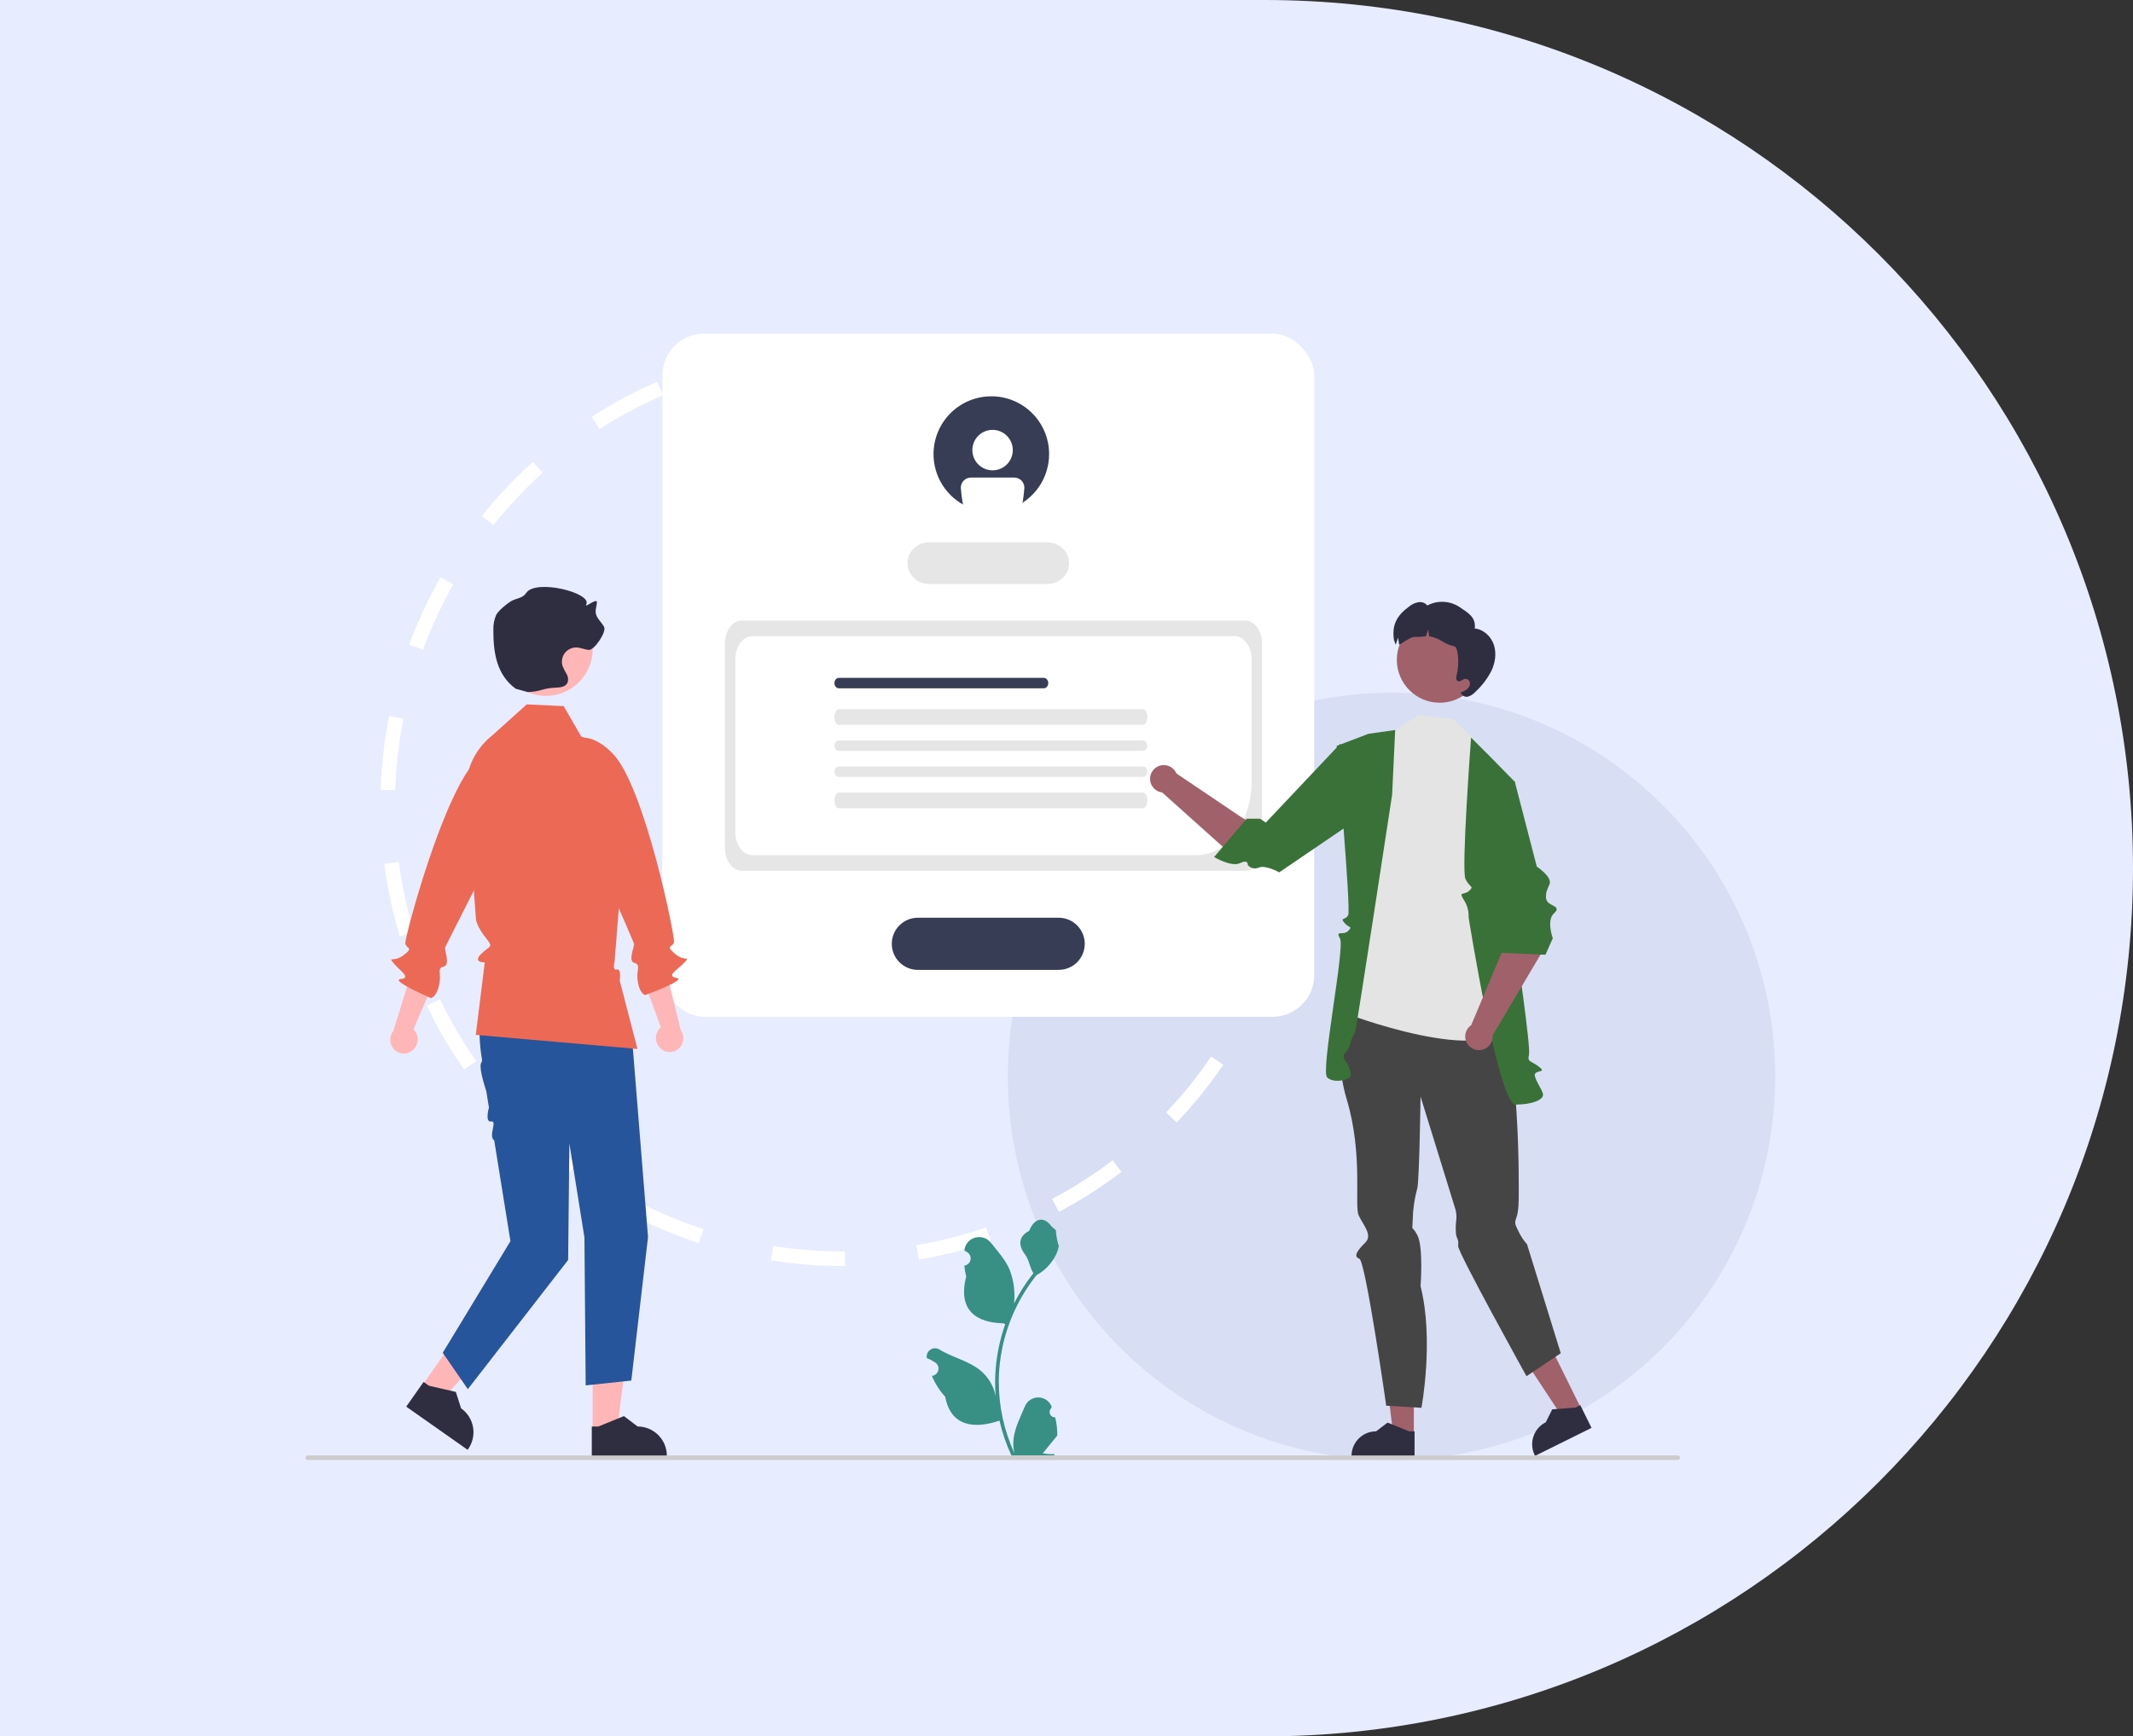 <svg width="409" height="333" viewBox="0 0 409 333" fill="none" xmlns="http://www.w3.org/2000/svg">
<rect x="0" y="0" width="409" height="333" fill="#333333" stroke="none"/>
<path d="M0 0H242.5C334.455 0 409 74.545 409 166.5C409 258.455 334.455 333 242.5 333H0V0Z" fill="#E8ECFF"/>
<path opacity="0.4" d="M266.82 280C307.451 280 340.388 247.062 340.388 206.432C340.388 165.801 307.451 132.863 266.82 132.863C226.189 132.863 193.251 165.801 193.251 206.432C193.251 247.062 226.189 280 266.82 280Z" fill="#C2C9E5"/>
<path d="M161.493 242.795C156.94 242.795 152.354 242.436 147.836 241.73L148.273 238.96C152.635 239.644 157.086 239.992 161.493 239.992H162.009L162.031 242.795H161.493ZM176.204 241.551L175.733 238.792C180.241 238.03 184.726 236.886 189.088 235.406L189.996 238.063C185.5 239.6 180.858 240.777 176.204 241.562V241.551ZM134.01 238.4C129.513 236.931 125.096 235.081 120.891 232.905L122.18 230.416C126.25 232.513 130.534 234.307 134.885 235.731L134.01 238.4ZM203.048 232.412L201.736 229.934C205.796 227.781 209.698 225.292 213.342 222.522L215.035 224.754C211.267 227.613 207.242 230.192 203.048 232.412ZM108.814 225.404C105.002 222.589 101.391 219.439 98.095 216.052L100.102 214.09C103.297 217.364 106.796 220.414 110.485 223.139L108.814 225.393V225.404ZM225.631 215.267L223.602 213.339C226.753 210.02 229.668 206.409 232.247 202.619L234.568 204.2C231.899 208.113 228.894 211.836 225.643 215.267H225.631ZM89.012 205.108C86.299 201.24 83.877 197.114 81.825 192.841L84.347 191.619C86.344 195.757 88.687 199.749 91.311 203.505L89.012 205.108ZM241.599 191.843L239.064 190.655C241.015 186.495 242.641 182.155 243.897 177.749L246.588 178.522C245.288 183.075 243.606 187.549 241.599 191.843ZM76.667 179.576C75.31 175.024 74.301 170.348 73.695 165.661L76.476 165.302C77.07 169.832 78.035 174.374 79.358 178.769L76.678 179.576H76.667ZM249.38 164.573L246.6 164.248C246.992 160.94 247.183 157.588 247.183 154.269C247.183 153.013 247.149 151.735 247.093 150.479L249.896 150.355C249.952 151.656 249.986 152.968 249.986 154.269C249.986 157.7 249.784 161.165 249.38 164.573ZM75.803 151.544L73 151.454C73.157 146.722 73.695 141.968 74.603 137.315L77.351 137.853C76.465 142.361 75.938 146.958 75.792 151.544H75.803ZM245.377 136.821C244.447 132.347 243.135 127.907 241.486 123.601L244.099 122.592C245.803 127.032 247.16 131.618 248.125 136.238L245.377 136.81V136.821ZM81.096 124.599L78.472 123.624C80.109 119.183 82.127 114.844 84.46 110.717L86.904 112.097C84.65 116.088 82.699 120.293 81.107 124.588L81.096 124.599ZM241.229 122.951C239.547 118.667 237.517 114.507 235.185 110.572L237.596 109.148C239.995 113.207 242.092 117.513 243.83 121.93L241.217 122.951H241.229ZM94.596 100.693L92.41 98.944C95.37 95.243 98.655 91.756 102.165 88.594L104.049 90.68C100.651 93.752 97.478 97.116 94.608 100.704L94.596 100.693ZM227.235 99.325C224.297 95.815 221.045 92.507 217.58 89.502L219.408 87.383C222.996 90.478 226.349 93.898 229.376 97.52L227.224 99.314L227.235 99.325ZM114.97 82.293L113.457 79.938C117.426 77.381 121.642 75.116 125.993 73.221L127.114 75.789C122.898 77.628 118.816 79.814 114.97 82.293ZM206.479 81.362C202.577 78.962 198.451 76.854 194.212 75.094L195.289 72.504C199.662 74.309 203.923 76.495 207.96 78.973L206.491 81.362H206.479ZM140.143 71.293L139.448 68.579C144.046 67.39 148.755 66.572 153.464 66.146L153.722 68.938C149.17 69.353 144.595 70.149 140.155 71.293H140.143ZM181.104 70.867C176.642 69.812 172.056 69.117 167.492 68.792L167.694 66C172.414 66.336 177.146 67.054 181.755 68.153L181.104 70.878V70.867Z" fill="white"/>
<g clip-path="url(#clip0_106_2312)">
<path d="M202.333 271.822C202.121 271.832 201.912 271.777 201.734 271.663C201.555 271.55 201.416 271.385 201.334 271.19C201.253 270.995 201.233 270.779 201.278 270.573C201.323 270.366 201.43 270.178 201.585 270.035L201.656 269.754C201.647 269.731 201.637 269.709 201.628 269.686C201.415 269.184 201.059 268.755 200.603 268.454C200.148 268.154 199.614 267.994 199.068 267.996C198.523 267.998 197.99 268.162 197.536 268.466C197.083 268.77 196.73 269.201 196.521 269.705C195.686 271.718 194.622 273.734 194.36 275.862C194.245 276.803 194.294 277.756 194.504 278.68C192.542 274.399 191.523 269.745 191.517 265.035C191.517 263.854 191.582 262.673 191.714 261.498C191.822 260.535 191.973 259.579 192.165 258.63C193.217 253.48 195.475 248.653 198.753 244.545C200.34 243.679 201.623 242.347 202.43 240.729C202.722 240.147 202.929 239.526 203.043 238.885C202.864 238.909 202.368 236.182 202.503 236.014C202.254 235.636 201.807 235.447 201.535 235.078C200.18 233.24 198.313 233.561 197.339 236.058C195.257 237.109 195.237 238.853 196.514 240.529C197.327 241.596 197.438 243.039 198.151 244.181C198.078 244.275 198.002 244.366 197.928 244.46C196.587 246.185 195.419 248.037 194.439 249.991C194.677 247.802 194.393 245.589 193.609 243.532C192.815 241.616 191.326 240.001 190.015 238.344C188.441 236.354 185.212 237.222 184.934 239.746C184.932 239.77 184.929 239.794 184.926 239.819C185.121 239.929 185.312 240.045 185.498 240.169C185.733 240.325 185.914 240.549 186.019 240.811C186.124 241.072 186.148 241.359 186.087 241.635C186.026 241.91 185.883 242.16 185.677 242.353C185.472 242.546 185.213 242.672 184.934 242.715L184.906 242.719C184.975 243.421 185.098 244.117 185.273 244.8C183.591 251.307 187.222 253.677 192.406 253.783C192.52 253.842 192.632 253.901 192.746 253.957C191.762 256.747 191.145 259.655 190.91 262.605C190.776 264.345 190.784 266.094 190.933 267.833L190.924 267.771C190.549 265.837 189.517 264.092 188.005 262.831C185.758 260.984 182.583 260.304 180.159 258.82C179.902 258.655 179.602 258.566 179.296 258.566C178.99 258.565 178.69 258.652 178.432 258.816C178.173 258.98 177.967 259.215 177.838 259.492C177.708 259.77 177.661 260.079 177.701 260.382C177.704 260.404 177.707 260.426 177.711 260.447C178.072 260.594 178.424 260.764 178.764 260.955C178.959 261.065 179.15 261.182 179.336 261.305C179.57 261.461 179.752 261.685 179.857 261.947C179.962 262.208 179.985 262.496 179.925 262.771C179.864 263.046 179.721 263.296 179.515 263.489C179.31 263.682 179.051 263.808 178.772 263.851L178.744 263.855C178.723 263.858 178.706 263.861 178.685 263.864C179.302 265.339 180.169 266.696 181.247 267.877C182.298 273.557 186.815 274.096 191.646 272.442H191.649C192.179 274.746 192.947 276.989 193.941 279.135H202.128C202.157 279.044 202.183 278.95 202.21 278.859C201.452 278.907 200.691 278.861 199.944 278.724C200.552 277.978 201.159 277.227 201.767 276.481C201.78 276.467 201.793 276.453 201.805 276.437C202.113 276.056 202.424 275.677 202.732 275.295L202.732 275.295C202.749 274.125 202.614 272.958 202.333 271.822Z" fill="#379083"/>
<rect x="127" y="64" width="125" height="131" rx="8" fill="white"/>
<path d="M200.811 112H178.189C177.078 112 176.013 111.579 175.227 110.828C174.441 110.078 174 109.061 174 108C174 106.939 174.441 105.922 175.227 105.172C176.013 104.421 177.078 104 178.189 104H200.811C201.922 104 202.987 104.421 203.773 105.172C204.559 105.922 205 106.939 205 108C205 109.061 204.559 110.078 203.773 110.828C202.987 111.579 201.922 112 200.811 112Z" fill="#E6E6E6"/>
<path d="M203 186H176C174.674 186 173.402 185.473 172.464 184.536C171.527 183.598 171 182.326 171 181C171 179.674 171.527 178.402 172.464 177.464C173.402 176.527 174.674 176 176 176H203C204.326 176 205.598 176.527 206.536 177.464C207.473 178.402 208 179.674 208 181C208 182.326 207.473 183.598 206.536 184.536C205.598 185.473 204.326 186 203 186Z" fill="#373D55"/>
<path d="M238.756 167H142.244C141.384 166.999 140.559 166.533 139.951 165.705C139.343 164.877 139.001 163.755 139 162.585V123.415C139.001 122.245 139.343 121.123 139.951 120.295C140.559 119.467 141.384 119.001 142.244 119H238.756C239.616 119.001 240.441 119.467 241.049 120.295C241.657 121.123 241.999 122.245 242 123.415V162.585C241.999 163.755 241.657 164.877 241.049 165.705C240.441 166.533 239.616 166.999 238.756 167Z" fill="#E6E6E6"/>
<path d="M229.527 164H144.256C143.393 163.999 142.565 163.533 141.955 162.707C141.344 161.88 141.001 160.758 141 159.589V126.411C141.001 125.242 141.344 124.12 141.955 123.293C142.565 122.467 143.393 122.001 144.256 122H236.744C237.607 122.001 238.435 122.467 239.045 123.293C239.656 124.12 239.999 125.242 240 126.411V149.811C239.997 153.573 238.892 157.18 236.929 159.84C234.966 162.5 232.304 163.996 229.527 164Z" fill="white"/>
<path d="M200.152 132H160.848C160.623 132 160.407 131.895 160.248 131.707C160.089 131.52 160 131.265 160 131C160 130.735 160.089 130.48 160.248 130.293C160.407 130.105 160.623 130 160.848 130H200.152C200.377 130 200.593 130.105 200.752 130.293C200.911 130.48 201 130.735 201 131C201 131.265 200.911 131.52 200.752 131.707C200.593 131.895 200.377 132 200.152 132Z" fill="#373D55"/>
<path d="M219.165 139H160.835C160.614 139 160.401 138.842 160.245 138.561C160.088 138.279 160 137.898 160 137.5C160 137.102 160.088 136.721 160.245 136.439C160.401 136.158 160.614 136 160.835 136H219.165C219.386 136 219.599 136.158 219.755 136.439C219.912 136.721 220 137.102 220 137.5C220 137.898 219.912 138.279 219.755 138.561C219.599 138.842 219.386 139 219.165 139Z" fill="#E6E6E6"/>
<path d="M219.167 144H160.837C160.727 144 160.618 143.975 160.517 143.924C160.415 143.874 160.323 143.801 160.245 143.708C160.167 143.615 160.106 143.505 160.064 143.383C160.022 143.262 160 143.131 160 143C160 142.869 160.022 142.738 160.064 142.617C160.106 142.495 160.167 142.385 160.245 142.292C160.323 142.199 160.415 142.126 160.517 142.076C160.618 142.025 160.727 142 160.837 142H219.167C219.388 142.001 219.6 142.106 219.756 142.294C219.912 142.481 220 142.735 220 143C220 143.265 219.912 143.519 219.756 143.706C219.6 143.894 219.388 143.999 219.167 144Z" fill="#E6E6E6"/>
<path d="M219.167 149H160.837C160.727 149 160.618 148.975 160.517 148.924C160.415 148.874 160.323 148.801 160.245 148.708C160.167 148.615 160.106 148.505 160.064 148.383C160.022 148.262 160 148.131 160 148C160 147.869 160.022 147.738 160.064 147.617C160.106 147.495 160.167 147.385 160.245 147.292C160.323 147.199 160.415 147.126 160.517 147.076C160.618 147.025 160.727 147 160.837 147H219.167C219.388 147.001 219.6 147.106 219.756 147.294C219.912 147.481 220 147.735 220 148C220 148.265 219.912 148.519 219.756 148.706C219.6 148.894 219.388 148.999 219.167 149Z" fill="#E6E6E6"/>
<path d="M219.167 155H160.837C160.727 155 160.618 154.962 160.517 154.887C160.415 154.812 160.323 154.701 160.245 154.562C160.167 154.422 160.106 154.257 160.064 154.075C160.022 153.893 160 153.697 160 153.5C160 153.303 160.022 153.107 160.064 152.925C160.106 152.743 160.167 152.578 160.245 152.438C160.323 152.299 160.415 152.188 160.517 152.113C160.618 152.038 160.727 152 160.837 152H219.167C219.388 152.001 219.6 152.159 219.756 152.44C219.912 152.722 220 153.103 220 153.5C220 153.897 219.912 154.278 219.756 154.56C219.6 154.841 219.388 154.999 219.167 155Z" fill="#E6E6E6"/>
<path d="M271.102 275.255L267.172 275.255L265.302 260.09L271.103 260.09L271.102 275.255Z" fill="#A0616A"/>
<path d="M271.24 279.357L259.155 279.356V279.203C259.155 277.955 259.651 276.758 260.533 275.876C261.415 274.993 262.611 274.497 263.859 274.497L266.067 272.822L270.185 274.498L271.24 274.498L271.24 279.357Z" fill="#2F2E41"/>
<path d="M303.232 270.221L299.71 271.966L291.305 259.208L296.503 256.632L303.232 270.221Z" fill="#A0616A"/>
<path d="M305.175 273.834L294.346 279.202L294.278 279.065C293.725 277.946 293.638 276.654 294.036 275.471C294.435 274.288 295.287 273.313 296.405 272.759L297.64 270.277L302.074 269.949L303.019 269.48L305.175 273.834Z" fill="#2F2E41"/>
<path d="M259.459 193.74C259.459 193.74 254.986 199.98 258.215 210.758C261.444 221.537 259.631 231.174 260.538 233.106C261.444 235.039 263.269 236.874 261.761 238.339C260.253 239.804 259.459 240.995 260.65 241.392C261.841 241.789 265.81 269.586 265.81 269.586L272.558 269.983C272.558 269.983 275.003 257.071 272.391 246.65C272.391 246.65 272.964 239.086 271.769 236.863C270.573 234.641 270.808 236.646 270.889 233.857C270.934 231.84 271.228 229.836 271.764 227.891C272.161 226.302 272.391 210.293 272.391 210.293L278.96 231.538C279.223 232.27 279.322 233.051 279.25 233.825C279.087 234.92 279.086 236.555 279.285 237.127C279.484 237.699 279.706 237.82 279.595 238.951C279.484 240.082 292.705 263.926 292.705 263.926L299.273 259.517L292.801 238.612C292.159 237.9 291.624 237.097 291.214 236.23C290.42 234.641 290.389 234.554 290.801 233.406C291.214 232.259 291.214 230.023 291.214 229.354C291.214 228.685 291.626 198.308 286.458 193.84C281.291 189.372 259.459 193.74 259.459 193.74Z" fill="#454545"/>
<path d="M283.725 145.413L282.38 141.584L278.708 137.91L271.934 137.1L267.524 140.001L263.44 144.029L257.408 194.121C257.408 194.121 285.899 205.11 289.632 195.888L283.725 145.413Z" fill="#E4E4E4"/>
<path d="M286.034 145.413L282.077 141.454C282.077 141.454 280.187 166.757 280.992 168.537C281.797 170.316 282.746 169.862 281.721 170.824C280.696 171.786 279.594 170.831 280.696 172.594C281.345 173.583 281.663 174.752 281.605 175.934C281.605 175.934 287.306 211.832 290.611 211.832C293.916 211.832 295.985 210.864 295.869 209.878C295.752 208.893 293.803 206.439 294.41 205.829C295.018 205.219 296.516 205.679 295.032 204.531C293.549 203.382 292.815 203.749 293.182 202.28C293.549 200.81 290.741 181.759 290.741 181.759L290.468 149.938L286.034 145.413Z" fill="#397139"/>
<path d="M267.524 140.001L262.399 140.726L256.306 143.053C256.306 143.053 259.089 174.459 258.508 175.51C257.927 176.562 256.895 175.905 257.778 176.968C258.661 178.032 259.456 177.56 258.508 178.531C257.56 179.501 255.963 178.272 256.945 179.989C257.927 181.705 253.196 205.344 254.47 206.612C255.744 207.88 259.026 207.091 259.027 206.155C258.927 205.146 258.546 204.185 257.927 203.382C257.749 203.178 257.651 202.917 257.651 202.647C257.651 202.377 257.749 202.116 257.927 201.912C258.447 201.411 258.805 200.765 258.952 200.058C259.029 199.34 259.59 198.458 259.86 197.797C260.13 197.136 266.94 152.391 266.94 152.391L267.524 140.001Z" fill="#397139"/>
<path d="M245.656 164.729L247.968 163.522C245.082 160.918 237.921 156.657 237.921 156.657L225.58 148.333C225.399 147.908 225.109 147.537 224.74 147.259C224.371 146.981 223.935 146.805 223.476 146.75C223.017 146.694 222.552 146.76 222.127 146.941C221.702 147.122 221.332 147.412 221.055 147.782C220.777 148.152 220.602 148.588 220.547 149.047C220.491 149.506 220.558 149.972 220.74 150.397C220.921 150.822 221.212 151.192 221.582 151.469C221.952 151.746 222.388 151.92 222.847 151.975L236.678 164.371L245.656 164.729Z" fill="#A0616A"/>
<path d="M262.549 155.545L262.574 145.392L256.937 142.695L242.718 157.749L241.616 157.014H239.046L232.803 164.362C232.803 164.362 236.128 166.333 237.77 165.531C239.413 164.729 239.259 165.882 239.259 165.882C239.502 166.188 239.842 166.404 240.223 166.493C240.604 166.583 241.004 166.542 241.359 166.376C242.718 165.832 245.289 167.301 245.289 167.301L262.549 155.545Z" fill="#397139"/>
<path d="M276.061 134.768C280.602 134.768 284.283 131.086 284.283 126.544C284.283 122.001 280.602 118.319 276.061 118.319C271.521 118.319 267.84 122.001 267.84 126.544C267.84 131.086 271.521 134.768 276.061 134.768Z" fill="#A0616A"/>
<path d="M285.985 128.632C285.209 130.151 284.168 131.52 282.91 132.672C282.549 133.083 282.088 133.394 281.572 133.575C281.312 133.659 281.032 133.65 280.778 133.549C280.525 133.448 280.315 133.261 280.185 133.021L280.033 132.813C280.474 132.678 280.889 132.472 281.264 132.204C281.45 132.069 281.601 131.891 281.704 131.685C281.808 131.48 281.861 131.253 281.859 131.023C281.846 130.793 281.744 130.577 281.575 130.421C281.406 130.265 281.183 130.18 280.953 130.185C280.439 130.246 279.98 130.846 279.52 130.615C279.148 130.426 279.201 129.884 279.308 129.476C279.88 127.343 279.641 124.037 278.817 123.922C277.999 123.755 277.219 123.436 276.518 122.98C275.816 122.524 275.033 122.209 274.211 122.052C274.152 122.044 274.092 122.04 274.028 122.035C274.005 121.595 273.928 121.16 273.8 120.738C273.711 121.183 273.574 121.617 273.393 122.033C272.681 122.131 271.962 122.167 271.244 122.142C270.479 122.053 268.279 123.837 268.263 123.592C268.24 123.152 268.163 122.717 268.035 122.295C267.946 122.74 267.809 123.175 267.628 123.591C267.62 123.608 267.616 123.622 267.608 123.639C267.374 123.068 267.307 122.431 267.313 122.907C266.822 119.876 267.796 118.051 270.282 116.254C270.778 115.858 271.367 115.594 271.994 115.488C272.307 115.438 272.627 115.469 272.924 115.579C273.221 115.689 273.485 115.873 273.69 116.115C274.645 115.61 275.717 115.369 276.796 115.418C277.875 115.467 278.921 115.803 279.826 116.393C281.614 117.592 283.025 118.389 282.787 120.532C284.482 120.696 285.914 122.058 286.45 123.672C286.981 125.289 286.705 127.093 285.985 128.632Z" fill="#2F2E41"/>
<path d="M296.48 171.488L290.582 170.643C288.587 173.98 287.878 182.862 287.878 182.862L282.106 196.587C281.723 196.847 281.416 197.203 281.215 197.619C281.014 198.035 280.926 198.497 280.96 198.958C280.994 199.419 281.149 199.863 281.409 200.245C281.669 200.627 282.026 200.934 282.442 201.135C282.858 201.335 283.32 201.423 283.781 201.388C284.242 201.354 284.685 201.198 285.067 200.937C285.449 200.677 285.755 200.32 285.955 199.903C286.155 199.487 286.242 199.025 286.207 198.564L295.684 182.588L296.48 171.488Z" fill="#A0616A"/>
<path d="M282.899 151.027L285.398 147.583L290.466 149.939L294.681 166.205C294.681 166.205 297.759 168.209 297.102 169.623C296.446 171.036 296.096 172.177 296.775 172.987C297.454 173.797 299.431 173.856 297.958 175.177C296.486 176.498 297.746 179.948 297.746 179.948L296.335 183.099L287.521 182.732L282.899 151.027Z" fill="#397139"/>
<path d="M79.053 201.474C79.61 201.038 79.974 200.401 80.068 199.7C80.162 198.999 79.98 198.289 79.558 197.72C79.471 197.606 79.374 197.499 79.269 197.401L83.033 188.707L79.295 185.244L75.427 197.712C75.053 198.179 74.845 198.757 74.834 199.355C74.824 199.953 75.011 200.538 75.368 201.018C75.573 201.289 75.83 201.517 76.124 201.689C76.417 201.861 76.742 201.974 77.079 202.02C77.416 202.066 77.759 202.046 78.088 201.96C78.417 201.874 78.726 201.724 78.997 201.518C79.016 201.504 79.035 201.489 79.053 201.474Z" fill="#FFB6B6"/>
<path d="M100.918 145.074C100.918 145.074 98.132 139.776 91.669 145.497C85.207 151.219 77.57 179.859 77.718 180.936C77.867 182.013 79.446 181.587 77.448 183.137C75.45 184.687 74.346 183.295 75.45 184.687C76.555 186.08 79.025 187.556 76.838 187.763C74.651 187.97 82.669 191.422 82.669 191.422C82.669 191.422 83.93 191.119 84.317 188.207C84.535 186.572 83.798 185.643 85.095 185.371C86.391 185.098 85.176 182.141 85.363 181.676C85.549 181.211 95.901 160.888 95.901 160.888L100.918 145.074Z" fill="#EC6955"/>
<path d="M113.64 274.472L118.32 274.472L120.546 256.413L113.639 256.414L113.64 274.472Z" fill="#FFB6B6"/>
<path d="M113.475 279.357L127.867 279.356V279.174C127.867 277.688 127.276 276.262 126.226 275.212C125.176 274.161 123.751 273.57 122.265 273.57H122.265L119.636 271.575L114.731 273.57L113.475 273.57L113.475 279.357Z" fill="#2F2E41"/>
<path d="M80.837 265.86L84.665 268.553L96.87 255.062L91.22 251.087L80.837 265.86Z" fill="#FFB6B6"/>
<path d="M77.894 269.761L89.667 278.042L89.772 277.893C90.626 276.677 90.963 275.172 90.708 273.707C90.453 272.243 89.627 270.94 88.412 270.086L87.408 266.941L82.249 265.75L81.221 265.028L77.894 269.761Z" fill="#2F2E41"/>
<path d="M94.994 184.63L94.605 185.461C92.049 190.924 91.396 197.03 92.389 202.98C92.463 203.212 92.449 203.463 92.349 203.686C91.733 204.408 92.7 207.549 93.254 209.302L93.753 212.403C93.753 212.403 92.925 215.283 94.183 215.072C95.44 214.86 93.568 217.932 94.767 218.702L97.879 238.028L84.896 259.435L89.705 266.41L108.939 241.636L109.179 219.266L112.065 237.306L112.305 265.689L121.053 264.759L124.258 237.241L121.201 199.186L116.392 182.685L94.994 184.63Z" fill="#26559C"/>
<path d="M101.004 135.084L108.082 135.421L111.466 141.27C112.967 141.721 114.347 142.503 115.505 143.558C116.664 144.614 117.57 145.916 118.158 147.369L120.362 152.816L117.855 184.308C117.855 184.308 117.352 186.213 118.278 185.935C119.203 185.657 118.826 188.044 118.826 188.044L122.236 201.166L91.231 198.469L92.953 184.566C92.953 184.566 90.559 184.643 92.242 182.96C93.925 181.276 94.744 181.812 93.127 179.822C91.51 177.831 91.27 176.388 91.27 176.388L90.548 166.526L89.359 152.647C89.171 150.445 89.532 148.23 90.411 146.202C91.29 144.175 92.659 142.397 94.395 141.03L101.004 135.084Z" fill="#EC6955"/>
<path d="M104.674 133.46C109.631 133.46 113.649 129.44 113.649 124.481C113.649 119.522 109.631 115.502 104.674 115.502C99.718 115.502 95.699 119.522 95.699 124.481C95.699 129.44 99.718 133.46 104.674 133.46Z" fill="#FFB6B6"/>
<path d="M101.206 132.724C103.782 132.64 104.016 131.959 106.591 131.874C107.411 131.848 108.379 131.735 108.776 131.016C108.891 130.747 108.942 130.455 108.926 130.162C108.909 129.87 108.825 129.585 108.679 129.331C108.386 128.826 108.121 128.305 107.886 127.769C107.745 127.35 107.708 126.902 107.778 126.465C107.848 126.028 108.024 125.614 108.29 125.26C108.556 124.906 108.904 124.622 109.304 124.433C109.705 124.244 110.145 124.155 110.587 124.174C111.371 124.208 112.107 124.577 112.888 124.644C113.96 124.736 116.331 121.196 115.837 120.239C115.357 119.308 114.39 118.606 114.238 117.569C114.139 116.891 114.418 116.218 114.457 115.533C114.513 114.519 111.943 116.806 112.414 115.906C113.568 113.697 102.686 110.959 100.895 113.726C100.225 114.76 99.032 114.689 97.969 115.31C97.271 115.717 95.511 117.121 95.111 117.996C94.743 118.889 94.57 119.85 94.601 120.815C94.585 125.304 95.269 129.433 98.888 132.087" fill="#2F2E41"/>
<path d="M126.686 201.089C126.157 200.619 125.831 199.962 125.779 199.257C125.727 198.551 125.952 197.853 126.406 197.311C126.5 197.202 126.603 197.102 126.714 197.01L123.476 188.106L127.413 184.873L130.531 197.549C130.876 198.038 131.049 198.627 131.024 199.225C130.999 199.822 130.777 200.395 130.392 200.853C130.171 201.111 129.901 201.324 129.598 201.478C129.294 201.632 128.964 201.725 128.624 201.751C128.285 201.777 127.944 201.736 127.621 201.631C127.297 201.525 126.998 201.357 126.739 201.136C126.721 201.12 126.704 201.104 126.686 201.089Z" fill="#FFB6B6"/>
<path d="M108.226 143.483C108.226 143.483 111.323 138.36 117.432 144.458C123.542 150.555 129.456 179.601 129.244 180.667C129.032 181.733 127.48 181.213 129.382 182.88C131.284 184.547 132.47 183.222 131.284 184.547C130.098 185.871 127.544 187.197 129.715 187.534C131.886 187.871 123.676 190.838 123.676 190.838C123.676 190.838 122.435 190.46 122.223 187.531C122.103 185.885 122.894 185.002 121.616 184.653C120.338 184.304 121.728 181.424 121.569 180.949C121.411 180.473 112.29 159.569 112.29 159.569L108.226 143.483Z" fill="#EC6955"/>
<path d="M201.164 87.084C201.165 89.277 200.515 91.42 199.298 93.244C198.081 95.067 196.35 96.489 194.326 97.328C192.301 98.168 190.073 98.388 187.923 97.961C185.773 97.534 183.798 96.478 182.248 94.928C180.698 93.378 179.642 91.403 179.213 89.252C178.785 87.102 179.004 84.873 179.843 82.847C180.681 80.82 182.101 79.089 183.923 77.87C185.745 76.651 187.887 76.001 190.079 76C191.535 75.998 192.977 76.283 194.322 76.84C195.668 77.396 196.89 78.212 197.92 79.242C198.949 80.271 199.766 81.494 200.323 82.84C200.879 84.185 201.165 85.628 201.164 87.084Z" fill="#373D55"/>
<path d="M190.325 90.199C192.467 90.199 194.203 88.462 194.203 86.32C194.203 84.177 192.467 82.441 190.325 82.441C188.183 82.441 186.447 84.177 186.447 86.32C186.447 88.462 188.183 90.199 190.325 90.199Z" fill="white"/>
<path d="M194.485 91.585H186.175C185.661 91.585 185.168 91.79 184.805 92.153C184.441 92.517 184.237 93.01 184.236 93.524C184.355 95.186 184.614 96.834 185.012 98.451C186.678 99.31 188.536 99.732 190.409 99.677C192.283 99.621 194.113 99.091 195.726 98.135C196.081 96.619 196.315 95.077 196.424 93.524C196.423 93.01 196.218 92.517 195.855 92.153C195.492 91.79 194.999 91.585 194.485 91.585Z" fill="white"/>
<path d="M58.584 279.563C58.584 279.62 58.595 279.677 58.617 279.73C58.639 279.783 58.671 279.832 58.712 279.872C58.752 279.913 58.8 279.945 58.854 279.967C58.907 279.989 58.964 280 59.021 280H321.704C321.82 280 321.931 279.954 322.013 279.872C322.095 279.79 322.141 279.679 322.141 279.563C322.141 279.447 322.095 279.336 322.013 279.254C321.931 279.172 321.82 279.126 321.704 279.126H59.021C58.964 279.125 58.907 279.137 58.854 279.159C58.8 279.18 58.752 279.213 58.712 279.253C58.671 279.294 58.639 279.342 58.617 279.395C58.595 279.448 58.584 279.505 58.584 279.563Z" fill="#CCCCCC"/>
</g>
<defs>
<clipPath id="clip0_106_2312">
<rect width="263.557" height="231" fill="white" transform="translate(58.584 49)"/>
</clipPath>
</defs>
</svg>
